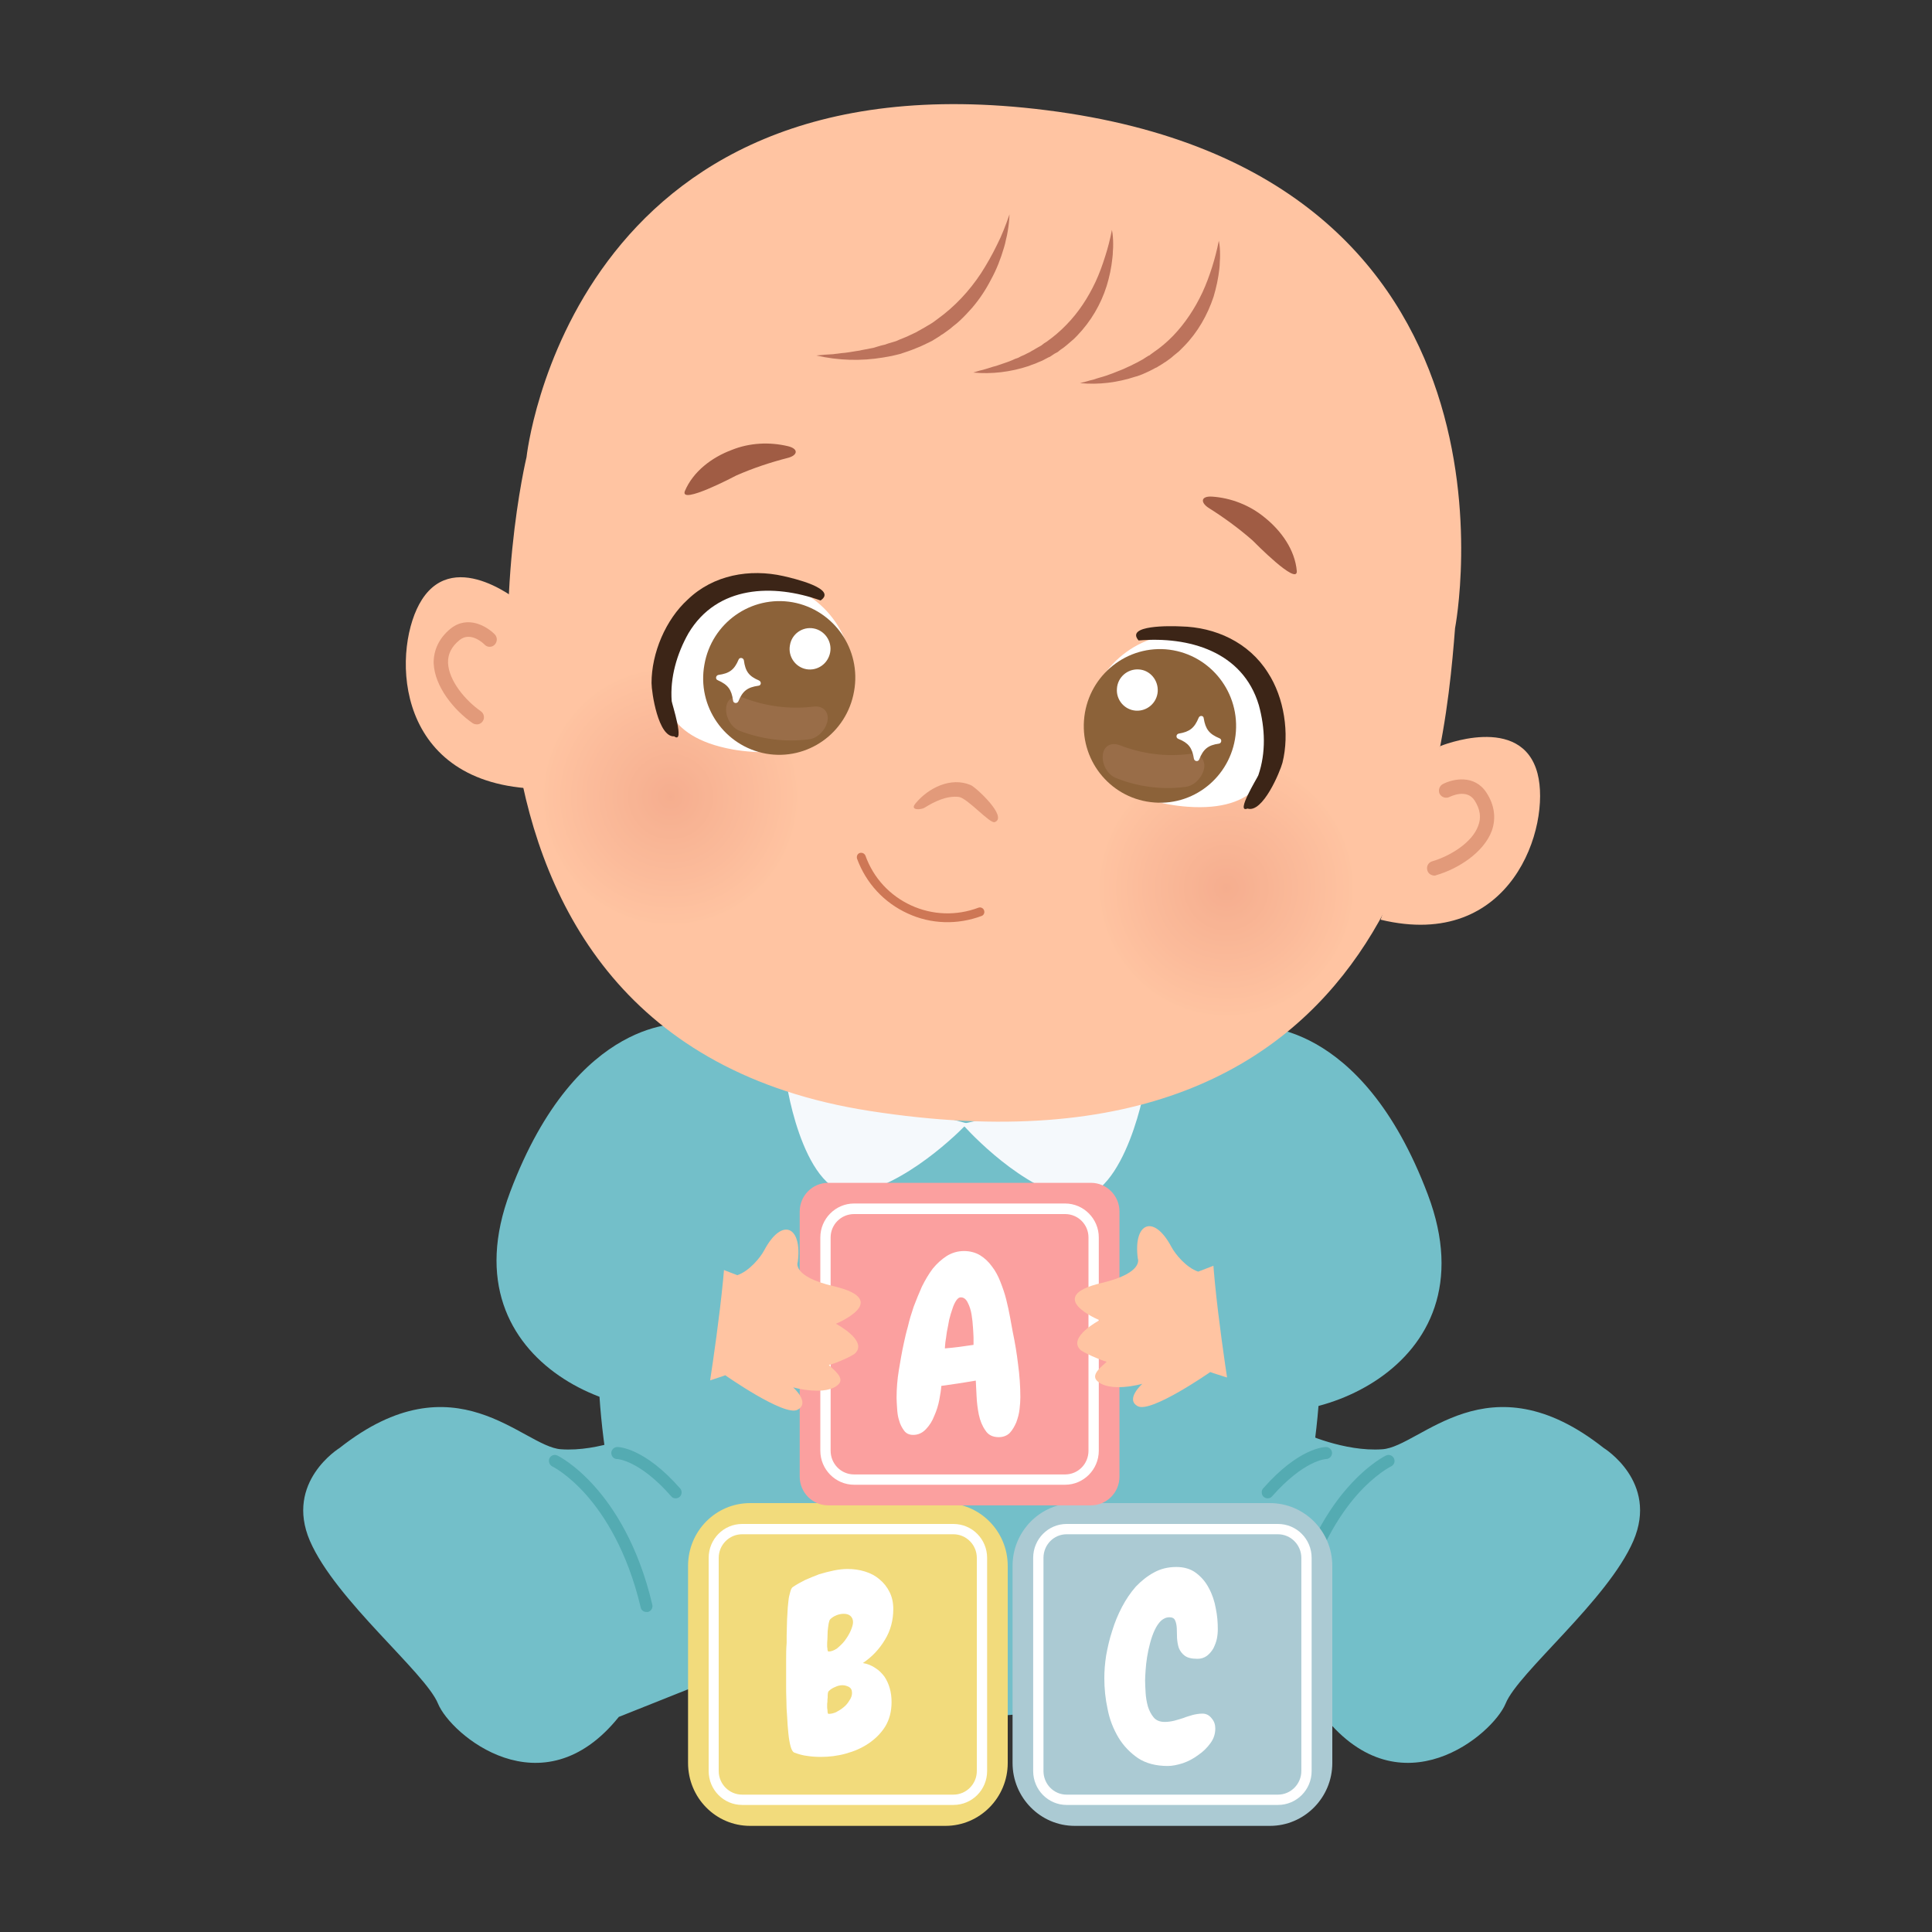 <svg version="1.0" preserveAspectRatio="xMidYMid meet" height="40" viewBox="0 0 30 30" zoomAndPan="magnify" width="40" xmlns:xlink="http://www.w3.org/1999/xlink" xmlns="http://www.w3.org/2000/svg"><rect x="0" y="0" width="30" height="30" fill="#333333" stroke="none"/><defs><clipPath id="cad0171af9"><path clip-rule="nonzero" d="M 4.418 21 L 13 21 L 13 28 L 4.418 28 Z M 4.418 21"></path></clipPath><clipPath id="dfa6eae650"><path clip-rule="nonzero" d="M 18.129 21.84 L 25.465 21.84 L 25.465 27.395 L 18.129 27.395 Z M 18.129 21.84"></path></clipPath><clipPath id="8c8210add1"><path clip-rule="nonzero" d="M 10.668 23.316 L 15.652 23.316 L 15.652 28.352 L 10.668 28.352 Z M 10.668 23.316"></path></clipPath><clipPath id="62531e0d98"><path clip-rule="nonzero" d="M 11 23 L 16 23 L 16 28.352 L 11 28.352 Z M 11 23"></path></clipPath><clipPath id="6ec27c1f80"><path clip-rule="nonzero" d="M 15.688 23.316 L 20.707 23.316 L 20.707 28.352 L 15.688 28.352 Z M 15.688 23.316"></path></clipPath><clipPath id="c8145d8acc"><path clip-rule="nonzero" d="M 16 23 L 21 23 L 21 28.352 L 16 28.352 Z M 16 23"></path></clipPath><clipPath id="f5c4b57375"><path clip-rule="nonzero" d="M 16.91 11.641 L 21.16 11.641 L 21.16 15.93 L 16.91 15.93 Z M 16.91 11.641"></path></clipPath><clipPath id="317952842a"><path clip-rule="nonzero" d="M 19.043 15.918 C 17.934 15.918 17.008 15.047 16.938 13.918 C 16.867 12.742 17.754 11.734 18.918 11.66 C 18.961 11.66 19.004 11.656 19.047 11.656 C 20.152 11.656 21.082 12.527 21.152 13.656 C 21.223 14.832 20.336 15.84 19.172 15.914 C 19.129 15.914 19.086 15.918 19.043 15.918"></path></clipPath><clipPath id="87ecf6c264"><path clip-rule="nonzero" d="M 19.043 15.918 C 17.934 15.918 17.008 15.047 16.938 13.918 C 16.867 12.742 17.754 11.734 18.918 11.66 C 18.961 11.66 19.004 11.656 19.047 11.656 C 20.152 11.656 21.082 12.527 21.152 13.656 C 21.223 14.832 20.336 15.84 19.172 15.914 C 19.129 15.914 19.086 15.918 19.043 15.918"></path></clipPath><clipPath id="989e31d5b3"><path clip-rule="nonzero" d="M 16.609 11.672 L 16.883 16.184 L 21.48 15.902 L 21.207 11.391 Z M 16.609 11.672"></path></clipPath><radialGradient fy="0" fx="0" cy="0" id="f7ccdcfec9" cx="0" r="2.12" gradientUnits="userSpaceOnUse" gradientTransform="matrix(0.994, -0.061, 0.061, 1.003, 19.042, 13.785)"><stop offset="0" stop-color="rgb(96.1%, 67.9%, 55.8%)" stop-opacity="1"></stop><stop offset="0.016" stop-color="rgb(96.185%, 68.185%, 56%)" stop-opacity="1"></stop><stop offset="0.043" stop-color="rgb(96.385%, 68.484%, 56.183%)" stop-opacity="1"></stop><stop offset="0.07" stop-color="rgb(96.5%, 68.599%, 56.354%)" stop-opacity="1"></stop><stop offset="0.082" stop-color="rgb(96.5%, 68.655%, 56.528%)" stop-opacity="1"></stop><stop offset="0.094" stop-color="rgb(96.558%, 68.855%, 56.757%)" stop-opacity="1"></stop><stop offset="0.121" stop-color="rgb(96.758%, 69.063%, 56.963%)" stop-opacity="1"></stop><stop offset="0.148" stop-color="rgb(96.899%, 69.231%, 57.13%)" stop-opacity="1"></stop><stop offset="0.16" stop-color="rgb(96.899%, 69.432%, 57.266%)" stop-opacity="1"></stop><stop offset="0.172" stop-color="rgb(96.899%, 69.666%, 57.3%)" stop-opacity="1"></stop><stop offset="0.195" stop-color="rgb(96.899%, 69.867%, 57.35%)" stop-opacity="1"></stop><stop offset="0.219" stop-color="rgb(96.967%, 70.067%, 57.568%)" stop-opacity="1"></stop><stop offset="0.242" stop-color="rgb(97.166%, 70.343%, 57.867%)" stop-opacity="1"></stop><stop offset="0.289" stop-color="rgb(97.325%, 70.578%, 58.034%)" stop-opacity="1"></stop><stop offset="0.309" stop-color="rgb(97.42%, 70.76%, 58.16%)" stop-opacity="1"></stop><stop offset="0.328" stop-color="rgb(97.543%, 71.043%, 58.444%)" stop-opacity="1"></stop><stop offset="0.367" stop-color="rgb(97.6%, 71.339%, 58.739%)" stop-opacity="1"></stop><stop offset="0.387" stop-color="rgb(97.6%, 71.53%, 58.931%)" stop-opacity="1"></stop><stop offset="0.402" stop-color="rgb(97.6%, 71.709%, 59.109%)" stop-opacity="1"></stop><stop offset="0.418" stop-color="rgb(97.688%, 71.887%, 59.2%)" stop-opacity="1"></stop><stop offset="0.434" stop-color="rgb(97.888%, 72.087%, 59.3%)" stop-opacity="1"></stop><stop offset="0.469" stop-color="rgb(98%, 72.2%, 59.503%)" stop-opacity="1"></stop><stop offset="0.484" stop-color="rgb(98%, 72.35%, 59.799%)" stop-opacity="1"></stop><stop offset="0.516" stop-color="rgb(98.083%, 72.581%, 59.996%)" stop-opacity="1"></stop><stop offset="0.527" stop-color="rgb(98.283%, 72.783%, 60.086%)" stop-opacity="1"></stop><stop offset="0.555" stop-color="rgb(98.399%, 73%, 60.286%)" stop-opacity="1"></stop><stop offset="0.582" stop-color="rgb(98.399%, 73.199%, 60.498%)" stop-opacity="1"></stop><stop offset="0.605" stop-color="rgb(98.499%, 73.398%, 60.698%)" stop-opacity="1"></stop><stop offset="0.629" stop-color="rgb(98.698%, 73.633%, 60.834%)" stop-opacity="1"></stop><stop offset="0.648" stop-color="rgb(98.799%, 73.859%, 60.959%)" stop-opacity="1"></stop><stop offset="0.668" stop-color="rgb(98.799%, 74.142%, 61.243%)" stop-opacity="1"></stop><stop offset="0.707" stop-color="rgb(98.799%, 74.416%, 61.514%)" stop-opacity="1"></stop><stop offset="0.723" stop-color="rgb(98.897%, 74.596%, 61.597%)" stop-opacity="1"></stop><stop offset="0.738" stop-color="rgb(99.097%, 74.797%, 61.714%)" stop-opacity="1"></stop><stop offset="0.77" stop-color="rgb(99.199%, 75.012%, 61.914%)" stop-opacity="1"></stop><stop offset="0.797" stop-color="rgb(99.297%, 75.311%, 62.097%)" stop-opacity="1"></stop><stop offset="0.82" stop-color="rgb(99.496%, 75.597%, 62.328%)" stop-opacity="1"></stop><stop offset="0.84" stop-color="rgb(99.599%, 75.749%, 62.579%)" stop-opacity="1"></stop><stop offset="0.879" stop-color="rgb(99.599%, 75.986%, 62.735%)" stop-opacity="1"></stop><stop offset="0.906" stop-color="rgb(99.62%, 76.355%, 62.955%)" stop-opacity="1"></stop><stop offset="0.93" stop-color="rgb(99.82%, 76.72%, 63.319%)" stop-opacity="1"></stop><stop offset="1" stop-color="rgb(100%, 76.9%, 63.499%)" stop-opacity="1"></stop></radialGradient><clipPath id="dee21cacfc"><path clip-rule="nonzero" d="M 8.301 10.23 L 12.551 10.23 L 12.551 14.523 L 8.301 14.523 Z M 8.301 10.23"></path></clipPath><clipPath id="2f1cd1f172"><path clip-rule="nonzero" d="M 10.41 14.5 C 9.305 14.5 8.375 13.629 8.305 12.5 C 8.234 11.324 9.121 10.316 10.285 10.242 C 10.328 10.242 10.371 10.238 10.414 10.238 C 11.523 10.238 12.449 11.109 12.52 12.238 C 12.59 13.414 11.703 14.426 10.539 14.496 C 10.496 14.5 10.453 14.5 10.41 14.5"></path></clipPath><clipPath id="64e0611008"><path clip-rule="nonzero" d="M 10.41 14.5 C 9.305 14.5 8.375 13.629 8.305 12.5 C 8.234 11.324 9.121 10.316 10.285 10.242 C 10.328 10.242 10.371 10.238 10.414 10.238 C 11.523 10.238 12.449 11.109 12.52 12.238 C 12.59 13.414 11.703 14.426 10.539 14.496 C 10.496 14.5 10.453 14.5 10.41 14.5"></path></clipPath><clipPath id="7cb5d5e82d"><path clip-rule="nonzero" d="M 7.98 10.254 L 8.25 14.766 L 12.848 14.484 L 12.574 9.973 Z M 7.98 10.254"></path></clipPath><radialGradient fy="0" fx="0" cy="0" id="b99a82d93e" cx="0" r="2.12" gradientUnits="userSpaceOnUse" gradientTransform="matrix(0.994, -0.061, 0.061, 1.003, 10.411, 12.368)"><stop offset="0" stop-color="rgb(96.1%, 67.9%, 55.8%)" stop-opacity="1"></stop><stop offset="0.016" stop-color="rgb(96.185%, 68.185%, 56%)" stop-opacity="1"></stop><stop offset="0.043" stop-color="rgb(96.385%, 68.484%, 56.183%)" stop-opacity="1"></stop><stop offset="0.07" stop-color="rgb(96.5%, 68.599%, 56.354%)" stop-opacity="1"></stop><stop offset="0.082" stop-color="rgb(96.5%, 68.655%, 56.528%)" stop-opacity="1"></stop><stop offset="0.094" stop-color="rgb(96.558%, 68.855%, 56.757%)" stop-opacity="1"></stop><stop offset="0.121" stop-color="rgb(96.758%, 69.063%, 56.963%)" stop-opacity="1"></stop><stop offset="0.148" stop-color="rgb(96.899%, 69.231%, 57.13%)" stop-opacity="1"></stop><stop offset="0.16" stop-color="rgb(96.899%, 69.432%, 57.266%)" stop-opacity="1"></stop><stop offset="0.172" stop-color="rgb(96.899%, 69.666%, 57.3%)" stop-opacity="1"></stop><stop offset="0.195" stop-color="rgb(96.899%, 69.867%, 57.35%)" stop-opacity="1"></stop><stop offset="0.219" stop-color="rgb(96.967%, 70.067%, 57.568%)" stop-opacity="1"></stop><stop offset="0.242" stop-color="rgb(97.166%, 70.343%, 57.867%)" stop-opacity="1"></stop><stop offset="0.289" stop-color="rgb(97.325%, 70.578%, 58.034%)" stop-opacity="1"></stop><stop offset="0.309" stop-color="rgb(97.42%, 70.76%, 58.16%)" stop-opacity="1"></stop><stop offset="0.328" stop-color="rgb(97.543%, 71.043%, 58.444%)" stop-opacity="1"></stop><stop offset="0.367" stop-color="rgb(97.6%, 71.339%, 58.739%)" stop-opacity="1"></stop><stop offset="0.387" stop-color="rgb(97.6%, 71.53%, 58.931%)" stop-opacity="1"></stop><stop offset="0.402" stop-color="rgb(97.6%, 71.709%, 59.109%)" stop-opacity="1"></stop><stop offset="0.418" stop-color="rgb(97.688%, 71.887%, 59.2%)" stop-opacity="1"></stop><stop offset="0.434" stop-color="rgb(97.888%, 72.087%, 59.3%)" stop-opacity="1"></stop><stop offset="0.469" stop-color="rgb(98%, 72.2%, 59.503%)" stop-opacity="1"></stop><stop offset="0.484" stop-color="rgb(98%, 72.35%, 59.799%)" stop-opacity="1"></stop><stop offset="0.516" stop-color="rgb(98.083%, 72.581%, 59.996%)" stop-opacity="1"></stop><stop offset="0.527" stop-color="rgb(98.283%, 72.783%, 60.086%)" stop-opacity="1"></stop><stop offset="0.555" stop-color="rgb(98.399%, 73%, 60.286%)" stop-opacity="1"></stop><stop offset="0.582" stop-color="rgb(98.399%, 73.199%, 60.498%)" stop-opacity="1"></stop><stop offset="0.605" stop-color="rgb(98.499%, 73.398%, 60.698%)" stop-opacity="1"></stop><stop offset="0.629" stop-color="rgb(98.698%, 73.633%, 60.834%)" stop-opacity="1"></stop><stop offset="0.648" stop-color="rgb(98.799%, 73.859%, 60.959%)" stop-opacity="1"></stop><stop offset="0.668" stop-color="rgb(98.799%, 74.142%, 61.243%)" stop-opacity="1"></stop><stop offset="0.707" stop-color="rgb(98.799%, 74.416%, 61.514%)" stop-opacity="1"></stop><stop offset="0.723" stop-color="rgb(98.897%, 74.596%, 61.597%)" stop-opacity="1"></stop><stop offset="0.738" stop-color="rgb(99.097%, 74.797%, 61.714%)" stop-opacity="1"></stop><stop offset="0.77" stop-color="rgb(99.199%, 75.012%, 61.914%)" stop-opacity="1"></stop><stop offset="0.797" stop-color="rgb(99.297%, 75.311%, 62.097%)" stop-opacity="1"></stop><stop offset="0.82" stop-color="rgb(99.496%, 75.597%, 62.328%)" stop-opacity="1"></stop><stop offset="0.84" stop-color="rgb(99.599%, 75.749%, 62.579%)" stop-opacity="1"></stop><stop offset="0.879" stop-color="rgb(99.599%, 75.986%, 62.735%)" stop-opacity="1"></stop><stop offset="0.906" stop-color="rgb(99.62%, 76.355%, 62.955%)" stop-opacity="1"></stop><stop offset="0.93" stop-color="rgb(99.82%, 76.72%, 63.319%)" stop-opacity="1"></stop><stop offset="1" stop-color="rgb(100%, 76.9%, 63.499%)" stop-opacity="1"></stop></radialGradient></defs><path fill-rule="nonzero" fill-opacity="1" d="M 19.484 15.996 L 10.309 15.996 C 10.309 15.996 8.832 19 9.422 22.688 C 9.422 22.688 10.152 26.738 14.898 26.656 C 19.641 26.738 20.371 22.688 20.371 22.688 C 20.961 19 19.484 15.996 19.484 15.996" fill="#73bfc9"></path><g clip-path="url(#cad0171af9)"><path fill-rule="nonzero" fill-opacity="1" d="M 9.945 22.246 C 9.945 22.246 9.305 22.547 8.711 22.504 C 8.117 22.465 7.074 21.062 5.273 22.484 C 5.273 22.484 4.418 23.008 4.812 23.926 C 5.211 24.848 6.602 25.969 6.801 26.453 C 6.996 26.934 8.418 28.141 9.609 26.66 L 12.039 25.691 C 12.039 25.691 11.305 22.766 9.945 22.246" fill="#73bfc9"></path></g><path fill-rule="nonzero" fill-opacity="1" d="M 10.039 25.031 C 9.996 25.031 9.957 25.004 9.949 24.961 C 9.738 24.07 9.375 23.523 9.109 23.219 C 8.82 22.891 8.578 22.77 8.574 22.77 C 8.531 22.746 8.512 22.691 8.531 22.645 C 8.555 22.598 8.609 22.578 8.656 22.602 C 8.664 22.605 8.926 22.734 9.238 23.086 C 9.523 23.406 9.91 23.984 10.129 24.918 C 10.141 24.969 10.109 25.02 10.059 25.031 C 10.055 25.031 10.047 25.031 10.039 25.031" fill="#54abb2"></path><path fill-rule="nonzero" fill-opacity="1" d="M 10.492 23.266 C 10.465 23.266 10.441 23.258 10.422 23.234 C 9.93 22.672 9.586 22.656 9.586 22.656 L 9.582 22.656 C 9.531 22.656 9.492 22.613 9.492 22.562 C 9.492 22.512 9.535 22.469 9.586 22.469 C 9.605 22.469 10.004 22.477 10.562 23.113 C 10.594 23.148 10.59 23.211 10.555 23.242 C 10.535 23.258 10.516 23.266 10.492 23.266" fill="#54abb2"></path><g clip-path="url(#dfa6eae650)"><path fill-rule="nonzero" fill-opacity="1" d="M 20.23 22.246 C 20.23 22.246 20.871 22.547 21.465 22.504 C 22.062 22.465 23.102 21.062 24.902 22.484 C 24.902 22.484 25.758 23.008 25.363 23.926 C 24.965 24.848 23.574 25.969 23.379 26.453 C 23.18 26.934 21.758 28.141 20.566 26.66 L 18.137 25.691 C 18.137 25.691 18.871 22.766 20.23 22.246" fill="#73bfc9"></path></g><path fill-rule="nonzero" fill-opacity="1" d="M 20.137 25.031 C 20.129 25.031 20.125 25.031 20.117 25.031 C 20.066 25.02 20.035 24.969 20.047 24.918 C 20.266 23.984 20.652 23.406 20.938 23.086 C 21.25 22.734 21.512 22.605 21.52 22.602 C 21.566 22.578 21.621 22.598 21.645 22.645 C 21.668 22.691 21.648 22.746 21.602 22.77 C 21.598 22.77 21.355 22.891 21.066 23.219 C 20.801 23.523 20.438 24.07 20.227 24.961 C 20.219 25.004 20.18 25.031 20.137 25.031" fill="#54abb2"></path><path fill-rule="nonzero" fill-opacity="1" d="M 19.684 23.266 C 19.66 23.266 19.641 23.258 19.621 23.242 C 19.586 23.211 19.582 23.148 19.613 23.113 C 20.172 22.477 20.57 22.469 20.59 22.469 C 20.641 22.469 20.684 22.512 20.684 22.562 C 20.684 22.613 20.641 22.656 20.59 22.656 C 20.582 22.656 20.246 22.676 19.754 23.234 C 19.734 23.258 19.711 23.266 19.684 23.266" fill="#54abb2"></path><path fill-rule="nonzero" fill-opacity="1" d="M 12.199 16.695 C 12.211 16.926 12.531 18.719 13.371 18.516 C 14.211 18.309 15.02 17.445 15.02 17.445 L 12.199 16.695" fill="#f5f9fc"></path><path fill-rule="nonzero" fill-opacity="1" d="M 17.785 16.809 C 17.766 17.039 17.379 18.82 16.551 18.582 C 15.719 18.348 14.941 17.453 14.941 17.453 L 17.785 16.809" fill="#f5f9fc"></path><g clip-path="url(#8c8210add1)"><path fill-rule="nonzero" fill-opacity="1" d="M 14.68 28.352 L 11.648 28.352 C 11.113 28.352 10.684 27.914 10.684 27.375 L 10.684 24.316 C 10.684 23.777 11.113 23.34 11.648 23.34 L 14.68 23.34 C 15.215 23.34 15.648 23.777 15.648 24.316 L 15.648 27.375 C 15.648 27.914 15.215 28.352 14.68 28.352" fill="#f2db7c"></path></g><g clip-path="url(#62531e0d98)"><path fill-rule="nonzero" fill-opacity="1" d="M 11.523 23.824 C 11.324 23.824 11.16 23.988 11.16 24.191 L 11.16 27.5 C 11.16 27.703 11.324 27.867 11.523 27.867 L 14.805 27.867 C 15.004 27.867 15.168 27.703 15.168 27.5 L 15.168 24.191 C 15.168 23.988 15.004 23.824 14.805 23.824 Z M 14.805 28.027 L 11.523 28.027 C 11.238 28.027 11.004 27.793 11.004 27.5 L 11.004 24.191 C 11.004 23.898 11.238 23.664 11.523 23.664 L 14.805 23.664 C 15.094 23.664 15.328 23.898 15.328 24.191 L 15.328 27.5 C 15.328 27.793 15.094 28.027 14.805 28.027" fill="#ffffff"></path></g><path fill-rule="nonzero" fill-opacity="1" d="M 13.23 26.289 C 13.23 26.242 13.215 26.215 13.184 26.195 C 13.152 26.18 13.121 26.168 13.082 26.168 C 13.047 26.168 13.008 26.176 12.969 26.195 C 12.93 26.211 12.898 26.23 12.875 26.254 C 12.867 26.258 12.859 26.27 12.855 26.293 C 12.852 26.312 12.852 26.332 12.852 26.359 C 12.848 26.383 12.848 26.406 12.848 26.426 C 12.844 26.449 12.844 26.461 12.844 26.469 C 12.844 26.477 12.844 26.484 12.844 26.5 C 12.844 26.516 12.844 26.531 12.848 26.547 C 12.848 26.566 12.852 26.578 12.852 26.594 C 12.855 26.609 12.863 26.613 12.867 26.613 C 12.902 26.613 12.941 26.605 12.984 26.586 C 13.027 26.562 13.066 26.539 13.102 26.508 C 13.141 26.477 13.168 26.441 13.191 26.402 C 13.219 26.363 13.23 26.324 13.23 26.289 Z M 13.246 25.188 C 13.246 25.145 13.23 25.113 13.203 25.09 C 13.18 25.07 13.145 25.059 13.102 25.059 C 13.066 25.059 13.027 25.066 12.988 25.082 C 12.949 25.098 12.918 25.117 12.891 25.145 C 12.883 25.152 12.875 25.172 12.867 25.211 C 12.863 25.246 12.855 25.285 12.852 25.328 C 12.852 25.375 12.848 25.414 12.848 25.453 C 12.844 25.496 12.844 25.52 12.844 25.531 C 12.844 25.539 12.844 25.547 12.844 25.559 C 12.844 25.57 12.844 25.582 12.848 25.594 C 12.848 25.605 12.848 25.617 12.852 25.629 C 12.855 25.637 12.859 25.645 12.863 25.645 C 12.906 25.645 12.949 25.629 12.996 25.598 C 13.039 25.562 13.082 25.523 13.117 25.477 C 13.152 25.43 13.184 25.379 13.207 25.328 C 13.23 25.273 13.246 25.227 13.246 25.188 Z M 13.871 24.984 C 13.871 25.16 13.828 25.32 13.742 25.461 C 13.656 25.605 13.543 25.727 13.398 25.824 C 13.473 25.836 13.539 25.863 13.594 25.902 C 13.652 25.938 13.695 25.984 13.734 26.035 C 13.77 26.09 13.797 26.148 13.816 26.215 C 13.836 26.285 13.844 26.355 13.844 26.43 C 13.844 26.574 13.812 26.699 13.746 26.809 C 13.68 26.914 13.59 27.004 13.484 27.074 C 13.379 27.145 13.262 27.195 13.133 27.23 C 13.004 27.266 12.875 27.281 12.746 27.281 C 12.676 27.281 12.605 27.277 12.535 27.266 C 12.465 27.258 12.398 27.238 12.336 27.215 C 12.312 27.207 12.293 27.176 12.277 27.121 C 12.262 27.066 12.25 27 12.242 26.918 C 12.234 26.84 12.227 26.758 12.223 26.664 C 12.215 26.574 12.211 26.484 12.211 26.402 C 12.207 26.316 12.207 26.242 12.207 26.18 C 12.207 26.117 12.207 26.074 12.207 26.047 C 12.207 25.957 12.207 25.867 12.207 25.777 C 12.207 25.688 12.207 25.598 12.215 25.512 C 12.215 25.488 12.215 25.453 12.215 25.402 C 12.215 25.355 12.219 25.301 12.219 25.242 C 12.219 25.184 12.223 25.117 12.227 25.055 C 12.23 24.988 12.234 24.926 12.242 24.867 C 12.246 24.812 12.258 24.762 12.27 24.723 C 12.281 24.68 12.293 24.656 12.309 24.645 C 12.367 24.605 12.43 24.57 12.5 24.535 C 12.57 24.504 12.645 24.473 12.719 24.445 C 12.797 24.422 12.871 24.402 12.945 24.387 C 13.023 24.371 13.094 24.363 13.16 24.363 C 13.254 24.363 13.344 24.375 13.43 24.402 C 13.52 24.43 13.594 24.469 13.656 24.523 C 13.723 24.578 13.773 24.641 13.812 24.719 C 13.852 24.797 13.871 24.887 13.871 24.984" fill="#ffffff"></path><g clip-path="url(#6ec27c1f80)"><path fill-rule="nonzero" fill-opacity="1" d="M 19.719 28.352 L 16.688 28.352 C 16.156 28.352 15.723 27.914 15.723 27.375 L 15.723 24.316 C 15.723 23.777 16.156 23.34 16.688 23.34 L 19.719 23.34 C 20.254 23.34 20.688 23.777 20.688 24.316 L 20.688 27.375 C 20.688 27.914 20.254 28.352 19.719 28.352" fill="#abcad3"></path></g><g clip-path="url(#c8145d8acc)"><path fill-rule="nonzero" fill-opacity="1" d="M 16.562 23.824 C 16.363 23.824 16.203 23.988 16.203 24.191 L 16.203 27.5 C 16.203 27.703 16.363 27.867 16.562 27.867 L 19.844 27.867 C 20.043 27.867 20.207 27.703 20.207 27.5 L 20.207 24.191 C 20.207 23.988 20.043 23.824 19.844 23.824 Z M 19.844 28.027 L 16.562 28.027 C 16.277 28.027 16.043 27.793 16.043 27.5 L 16.043 24.191 C 16.043 23.898 16.277 23.664 16.562 23.664 L 19.844 23.664 C 20.133 23.664 20.367 23.898 20.367 24.191 L 20.367 27.5 C 20.367 27.793 20.133 28.027 19.844 28.027" fill="#ffffff"></path></g><path fill-rule="nonzero" fill-opacity="1" d="M 18.91 25.297 C 18.91 25.344 18.906 25.395 18.895 25.449 C 18.883 25.504 18.863 25.551 18.84 25.598 C 18.812 25.645 18.781 25.68 18.742 25.711 C 18.699 25.742 18.652 25.758 18.594 25.758 C 18.504 25.758 18.441 25.742 18.398 25.711 C 18.355 25.68 18.324 25.637 18.305 25.59 C 18.289 25.543 18.281 25.492 18.277 25.438 C 18.277 25.383 18.273 25.328 18.273 25.281 C 18.27 25.234 18.262 25.191 18.246 25.16 C 18.234 25.129 18.203 25.113 18.16 25.113 C 18.109 25.113 18.066 25.133 18.027 25.168 C 17.988 25.207 17.957 25.254 17.93 25.312 C 17.902 25.371 17.879 25.438 17.859 25.512 C 17.84 25.582 17.824 25.656 17.812 25.73 C 17.801 25.801 17.793 25.871 17.789 25.934 C 17.785 26 17.781 26.051 17.781 26.094 C 17.781 26.145 17.785 26.211 17.789 26.285 C 17.793 26.355 17.805 26.426 17.824 26.496 C 17.844 26.562 17.875 26.621 17.914 26.668 C 17.953 26.715 18.012 26.738 18.086 26.738 C 18.137 26.738 18.188 26.73 18.234 26.719 C 18.281 26.707 18.332 26.691 18.379 26.676 C 18.426 26.656 18.473 26.645 18.523 26.629 C 18.574 26.617 18.621 26.609 18.672 26.609 C 18.73 26.609 18.777 26.633 18.816 26.684 C 18.855 26.73 18.871 26.781 18.871 26.84 C 18.871 26.922 18.848 26.996 18.797 27.066 C 18.746 27.137 18.684 27.199 18.609 27.25 C 18.535 27.305 18.457 27.348 18.367 27.379 C 18.281 27.406 18.203 27.422 18.133 27.422 C 17.953 27.422 17.797 27.383 17.672 27.301 C 17.547 27.215 17.445 27.109 17.367 26.98 C 17.289 26.848 17.23 26.703 17.199 26.539 C 17.164 26.379 17.148 26.219 17.148 26.059 C 17.148 25.953 17.156 25.836 17.176 25.707 C 17.199 25.582 17.227 25.453 17.27 25.324 C 17.309 25.195 17.359 25.074 17.422 24.953 C 17.484 24.836 17.555 24.73 17.637 24.637 C 17.723 24.547 17.816 24.473 17.918 24.418 C 18.023 24.359 18.141 24.332 18.266 24.332 C 18.387 24.332 18.492 24.363 18.574 24.426 C 18.656 24.488 18.723 24.566 18.773 24.664 C 18.824 24.758 18.859 24.863 18.879 24.977 C 18.902 25.086 18.91 25.195 18.91 25.297" fill="#ffffff"></path><path fill-rule="nonzero" fill-opacity="1" d="M 16.941 23.375 L 12.859 23.375 C 12.617 23.375 12.418 23.176 12.418 22.93 L 12.418 18.812 C 12.418 18.566 12.617 18.367 12.859 18.367 L 16.941 18.367 C 17.184 18.367 17.383 18.566 17.383 18.812 L 17.383 22.93 C 17.383 23.176 17.184 23.375 16.941 23.375" fill="#fba09f"></path><path fill-rule="nonzero" fill-opacity="1" d="M 13.262 18.852 C 13.059 18.852 12.898 19.016 12.898 19.215 L 12.898 22.527 C 12.898 22.73 13.059 22.895 13.262 22.895 L 16.539 22.895 C 16.742 22.895 16.902 22.73 16.902 22.527 L 16.902 19.215 C 16.902 19.016 16.742 18.852 16.539 18.852 Z M 16.539 23.055 L 13.262 23.055 C 12.973 23.055 12.738 22.816 12.738 22.527 L 12.738 19.215 C 12.738 18.926 12.973 18.688 13.262 18.688 L 16.539 18.688 C 16.828 18.688 17.062 18.926 17.062 19.215 L 17.062 22.527 C 17.062 22.816 16.828 23.055 16.539 23.055" fill="#ffffff"></path><path fill-rule="nonzero" fill-opacity="1" d="M 15.117 20.773 C 15.117 20.742 15.113 20.691 15.109 20.621 C 15.105 20.551 15.098 20.48 15.086 20.41 C 15.074 20.34 15.055 20.281 15.027 20.227 C 15 20.172 14.965 20.145 14.918 20.145 C 14.895 20.145 14.871 20.16 14.848 20.195 C 14.824 20.23 14.805 20.273 14.789 20.324 C 14.77 20.375 14.754 20.434 14.738 20.496 C 14.727 20.562 14.715 20.621 14.703 20.68 C 14.695 20.738 14.688 20.793 14.68 20.84 C 14.676 20.887 14.672 20.918 14.672 20.938 C 14.82 20.926 14.969 20.906 15.117 20.883 Z M 15.844 21.699 C 15.844 21.75 15.84 21.809 15.832 21.879 C 15.824 21.953 15.805 22.02 15.781 22.086 C 15.754 22.148 15.723 22.203 15.68 22.25 C 15.637 22.293 15.578 22.316 15.508 22.316 C 15.414 22.316 15.344 22.281 15.301 22.211 C 15.254 22.145 15.219 22.062 15.199 21.965 C 15.18 21.871 15.168 21.773 15.164 21.676 C 15.16 21.574 15.156 21.496 15.152 21.438 C 14.973 21.469 14.793 21.496 14.617 21.52 C 14.613 21.578 14.602 21.648 14.586 21.734 C 14.57 21.82 14.543 21.906 14.508 21.984 C 14.477 22.066 14.434 22.133 14.379 22.191 C 14.324 22.25 14.258 22.281 14.18 22.281 C 14.117 22.281 14.07 22.258 14.039 22.215 C 14.004 22.168 13.977 22.117 13.961 22.055 C 13.941 21.996 13.934 21.934 13.93 21.867 C 13.926 21.801 13.922 21.75 13.922 21.707 C 13.922 21.559 13.934 21.418 13.957 21.277 C 13.98 21.137 14.004 20.996 14.035 20.855 C 14.051 20.781 14.07 20.695 14.098 20.598 C 14.121 20.496 14.152 20.395 14.188 20.289 C 14.227 20.184 14.27 20.082 14.316 19.977 C 14.367 19.875 14.422 19.781 14.484 19.699 C 14.547 19.621 14.621 19.555 14.699 19.504 C 14.781 19.453 14.871 19.426 14.969 19.426 C 15.062 19.426 15.148 19.449 15.219 19.492 C 15.289 19.535 15.352 19.594 15.402 19.664 C 15.457 19.734 15.5 19.816 15.535 19.906 C 15.57 19.996 15.602 20.086 15.625 20.18 C 15.648 20.273 15.668 20.363 15.684 20.453 C 15.699 20.539 15.715 20.621 15.727 20.688 C 15.762 20.852 15.789 21.02 15.809 21.188 C 15.832 21.359 15.844 21.527 15.844 21.699" fill="#ffffff"></path><path fill-rule="nonzero" fill-opacity="1" d="M 12.98 20.555 C 12.98 20.555 13.477 20.816 13.281 21.012 C 13.242 21.055 12.965 21.176 12.871 21.195 C 12.93 21.262 13.125 21.391 13.02 21.496 C 12.828 21.684 12.332 21.547 12.316 21.543 C 12.324 21.551 12.586 21.785 12.383 21.891 C 12.18 22 11.262 21.355 11.262 21.355 C 11.262 21.355 10.938 21.477 10.465 21.586 L 10.684 19.52 C 11.113 19.668 11.449 19.801 11.449 19.801 C 11.633 19.738 11.805 19.531 11.867 19.414 C 12.145 18.891 12.461 19.047 12.387 19.598 C 12.387 19.598 12.289 19.82 12.949 19.973 C 13.867 20.191 12.98 20.555 12.98 20.555" fill="#ffc4a2"></path><path fill-rule="nonzero" fill-opacity="1" d="M 10.625 15.898 C 10.625 15.898 8.965 15.742 7.922 18.508 C 6.879 21.273 9.969 22.27 10.977 21.754 C 10.977 21.754 11.273 19.945 11.273 19.145 C 11.273 19.145 10.52 18.785 10.488 18.508 C 10.453 18.23 10.625 15.898 10.625 15.898" fill="#73bfc9"></path><path fill-rule="nonzero" fill-opacity="1" d="M 17.074 20.5 C 17.074 20.5 16.578 20.762 16.773 20.957 C 16.812 21 17.09 21.121 17.184 21.145 C 17.125 21.207 16.93 21.34 17.035 21.441 C 17.227 21.629 17.723 21.492 17.738 21.488 C 17.73 21.496 17.469 21.73 17.668 21.836 C 17.875 21.945 18.793 21.305 18.793 21.305 C 18.793 21.305 19.113 21.422 19.59 21.531 L 19.367 19.465 C 18.941 19.613 18.605 19.746 18.605 19.746 C 18.422 19.684 18.25 19.477 18.188 19.359 C 17.91 18.84 17.594 18.992 17.668 19.543 C 17.668 19.543 17.766 19.766 17.105 19.922 C 16.188 20.137 17.074 20.5 17.074 20.5" fill="#ffc4a2"></path><path fill-rule="nonzero" fill-opacity="1" d="M 19.469 15.941 C 19.469 15.941 21.129 15.785 22.172 18.551 C 23.215 21.316 20.125 22.312 19.117 21.797 C 19.117 21.797 18.82 19.988 18.82 19.188 C 18.82 19.188 19.574 18.828 19.605 18.551 C 19.641 18.273 19.469 15.941 19.469 15.941" fill="#73bfc9"></path><path fill-rule="nonzero" fill-opacity="1" d="M 8.117 9.383 C 8.117 9.383 7.078 8.488 6.551 9.312 C 6.098 10.016 6.066 12.059 8.16 12.238 L 8.117 9.383" fill="#ffc4a2"></path><path fill-rule="nonzero" fill-opacity="1" d="M 22.363 11.586 C 22.363 11.586 23.629 11.066 23.875 12.012 C 24.086 12.824 23.48 14.773 21.438 14.281 L 22.363 11.586" fill="#ffc4a2"></path><path fill-rule="nonzero" fill-opacity="1" d="M 8.176 7.098 C 8.176 7.098 6.012 16.082 13.5 17.25 C 21.801 18.547 22.422 11.961 22.594 9.754 C 22.594 9.754 23.973 2.684 16.246 1.711 C 8.848 0.777 8.176 7.098 8.176 7.098" fill="#ffc4a2"></path><g clip-path="url(#f5c4b57375)"><g clip-path="url(#317952842a)"><g clip-path="url(#87ecf6c264)"><g clip-path="url(#989e31d5b3)"><path fill-rule="nonzero" d="M 16.652 11.672 L 16.926 16.18 L 21.418 15.902 L 21.145 11.398 Z M 16.652 11.672" fill="url(#f7ccdcfec9)"></path></g></g></g></g><g clip-path="url(#dee21cacfc)"><g clip-path="url(#2f1cd1f172)"><g clip-path="url(#64e0611008)"><g clip-path="url(#7cb5d5e82d)"><path fill-rule="nonzero" d="M 8.043 10.254 L 8.316 14.762 L 12.809 14.484 L 12.535 9.98 Z M 8.043 10.254" fill="url(#b99a82d93e)"></path></g></g></g></g><path fill-rule="nonzero" fill-opacity="1" d="M 14.215 12.477 C 14.414 12.234 14.766 12.059 15.074 12.191 C 15.152 12.223 15.66 12.691 15.445 12.766 C 15.371 12.793 15.027 12.398 14.891 12.375 C 14.703 12.352 14.512 12.445 14.355 12.543 C 14.305 12.574 14.121 12.59 14.215 12.477" fill="#e29a7a"></path><path fill-rule="nonzero" fill-opacity="1" d="M 10.633 7.629 C 10.762 7.32 11.055 7.102 11.359 6.988 C 11.637 6.875 11.949 6.859 12.242 6.93 C 12.406 6.973 12.383 7.07 12.238 7.109 C 11.961 7.18 11.691 7.27 11.434 7.383 C 11.391 7.406 10.562 7.84 10.633 7.629" fill="#a05c44"></path><path fill-rule="nonzero" fill-opacity="1" d="M 20.137 8.871 C 20.109 8.535 19.891 8.238 19.637 8.035 C 19.406 7.844 19.113 7.73 18.816 7.711 C 18.645 7.703 18.641 7.801 18.762 7.883 C 19.004 8.035 19.234 8.203 19.449 8.391 C 19.484 8.426 20.141 9.094 20.137 8.871" fill="#a05c44"></path><path fill-rule="nonzero" fill-opacity="1" d="M 22.254 13.594 C 22.211 13.586 22.176 13.559 22.164 13.516 C 22.145 13.453 22.18 13.391 22.238 13.375 C 22.516 13.293 22.859 13.086 22.953 12.824 C 23.004 12.695 22.984 12.566 22.898 12.43 C 22.773 12.238 22.52 12.371 22.508 12.375 C 22.453 12.402 22.387 12.383 22.355 12.328 C 22.328 12.273 22.352 12.203 22.402 12.176 C 22.559 12.094 22.895 12.02 23.082 12.309 C 23.207 12.5 23.234 12.707 23.164 12.902 C 23.039 13.238 22.641 13.492 22.301 13.59 C 22.285 13.598 22.27 13.598 22.254 13.594" fill="#e29a7a"></path><path fill-rule="nonzero" fill-opacity="1" d="M 7.387 11.246 C 7.426 11.254 7.469 11.238 7.496 11.199 C 7.531 11.148 7.516 11.078 7.465 11.043 C 7.23 10.879 6.969 10.574 6.957 10.293 C 6.953 10.156 7.012 10.039 7.137 9.938 C 7.312 9.797 7.516 10 7.523 10.008 C 7.566 10.055 7.637 10.055 7.68 10.012 C 7.723 9.969 7.727 9.898 7.684 9.852 C 7.562 9.727 7.266 9.547 6.996 9.762 C 6.82 9.906 6.73 10.094 6.734 10.301 C 6.75 10.66 7.047 11.027 7.34 11.23 C 7.355 11.238 7.371 11.246 7.387 11.246" fill="#e29a7a"></path><path fill-rule="nonzero" fill-opacity="1" d="M 15.676 3.328 C 15.648 3.41 15.617 3.492 15.586 3.57 C 15.555 3.648 15.52 3.727 15.48 3.805 C 15.406 3.957 15.324 4.102 15.234 4.242 C 15.051 4.52 14.824 4.762 14.559 4.953 L 14.512 4.988 L 14.484 5.008 L 14.461 5.023 L 14.355 5.086 L 14.25 5.145 C 14.215 5.168 14.176 5.18 14.141 5.199 C 14.066 5.238 13.988 5.262 13.914 5.297 L 13.797 5.332 L 13.738 5.352 L 13.676 5.367 C 13.637 5.379 13.598 5.391 13.559 5.402 L 13.371 5.438 C 13.352 5.445 13.332 5.445 13.312 5.449 L 13.188 5.469 C 13.145 5.477 13.102 5.48 13.059 5.484 L 12.934 5.5 C 12.891 5.504 12.848 5.504 12.805 5.508 C 12.762 5.512 12.719 5.516 12.676 5.52 C 13.016 5.598 13.367 5.609 13.715 5.551 L 13.848 5.527 C 13.891 5.516 13.934 5.508 13.977 5.496 C 14.059 5.469 14.145 5.441 14.227 5.406 C 14.312 5.375 14.391 5.332 14.473 5.293 L 14.586 5.223 L 14.613 5.203 L 14.645 5.184 L 14.699 5.145 C 14.715 5.133 14.734 5.121 14.754 5.105 L 14.805 5.062 C 14.84 5.035 14.875 5.008 14.906 4.977 C 14.973 4.914 15.035 4.848 15.094 4.781 C 15.211 4.645 15.309 4.496 15.391 4.336 C 15.477 4.18 15.539 4.016 15.59 3.844 C 15.602 3.805 15.613 3.762 15.621 3.719 C 15.633 3.676 15.641 3.633 15.648 3.59 C 15.664 3.5 15.672 3.414 15.676 3.328" fill="#bc735c"></path><path fill-rule="nonzero" fill-opacity="1" d="M 17.266 3.57 C 17.238 3.715 17.203 3.852 17.16 3.984 C 17.117 4.121 17.07 4.25 17.012 4.375 C 16.895 4.625 16.746 4.852 16.559 5.043 C 16.465 5.141 16.363 5.227 16.254 5.305 L 16.211 5.332 L 16.172 5.363 C 16.141 5.379 16.113 5.398 16.082 5.414 C 16.055 5.434 16.023 5.445 15.996 5.465 L 15.949 5.488 C 15.934 5.496 15.918 5.504 15.902 5.512 C 15.871 5.523 15.84 5.539 15.812 5.555 C 15.777 5.566 15.746 5.578 15.715 5.594 C 15.652 5.621 15.586 5.641 15.52 5.664 C 15.488 5.676 15.453 5.688 15.418 5.695 C 15.387 5.707 15.352 5.715 15.316 5.727 C 15.285 5.738 15.25 5.746 15.215 5.754 C 15.18 5.766 15.145 5.773 15.113 5.785 C 15.398 5.812 15.691 5.777 15.973 5.684 C 15.988 5.676 16.008 5.672 16.023 5.664 L 16.078 5.645 C 16.109 5.629 16.145 5.617 16.18 5.602 C 16.211 5.586 16.246 5.566 16.277 5.551 L 16.305 5.539 L 16.375 5.492 L 16.426 5.465 C 16.441 5.453 16.453 5.441 16.469 5.43 C 16.5 5.41 16.531 5.387 16.559 5.363 L 16.645 5.289 C 16.676 5.266 16.699 5.238 16.727 5.211 C 16.938 4.992 17.094 4.727 17.184 4.441 C 17.227 4.301 17.258 4.156 17.273 4.008 C 17.277 3.973 17.281 3.938 17.281 3.898 C 17.285 3.863 17.285 3.828 17.285 3.789 C 17.285 3.719 17.281 3.645 17.266 3.57" fill="#bc735c"></path><path fill-rule="nonzero" fill-opacity="1" d="M 18.926 3.738 C 18.898 3.879 18.863 4.016 18.82 4.152 C 18.777 4.285 18.73 4.414 18.672 4.539 C 18.555 4.789 18.402 5.02 18.219 5.211 C 18.125 5.309 18.023 5.395 17.914 5.469 L 17.871 5.5 L 17.852 5.516 L 17.828 5.527 C 17.801 5.543 17.773 5.562 17.742 5.582 C 17.715 5.598 17.684 5.613 17.656 5.629 L 17.609 5.652 C 17.594 5.66 17.578 5.668 17.562 5.676 C 17.531 5.691 17.5 5.703 17.469 5.719 C 17.438 5.734 17.406 5.746 17.375 5.758 C 17.312 5.785 17.246 5.809 17.18 5.832 C 17.148 5.844 17.113 5.852 17.078 5.863 C 17.047 5.871 17.012 5.883 16.977 5.895 C 16.945 5.902 16.91 5.91 16.875 5.922 C 16.84 5.93 16.805 5.941 16.77 5.949 C 17.059 5.977 17.352 5.941 17.633 5.848 C 17.648 5.844 17.668 5.84 17.684 5.832 L 17.738 5.812 C 17.77 5.797 17.805 5.781 17.84 5.766 C 17.871 5.75 17.906 5.734 17.938 5.715 L 17.965 5.703 L 17.988 5.688 L 18.035 5.66 L 18.082 5.629 C 18.098 5.621 18.113 5.609 18.129 5.598 C 18.16 5.574 18.191 5.555 18.219 5.527 L 18.305 5.457 C 18.332 5.43 18.359 5.402 18.387 5.375 C 18.598 5.16 18.75 4.891 18.844 4.609 C 18.887 4.465 18.918 4.32 18.934 4.176 C 18.938 4.141 18.941 4.102 18.941 4.066 C 18.945 4.027 18.945 3.992 18.945 3.957 C 18.945 3.883 18.941 3.809 18.926 3.738" fill="#bc735c"></path><path fill-rule="nonzero" fill-opacity="1" d="M 13.211 10.773 C 13.07 11.586 12.172 11.777 11.375 11.637 C 10.297 11.441 10.227 10.801 10.324 10.254 C 10.465 9.441 11.227 8.898 12.027 9.043 C 12.824 9.188 13.355 9.961 13.211 10.773" fill="#ffffff"></path><path fill-rule="nonzero" fill-opacity="1" d="M 13.262 10.734 C 13.148 11.387 12.535 11.816 11.895 11.703 C 11.25 11.586 10.82 10.969 10.938 10.32 C 11.051 9.672 11.664 9.238 12.309 9.352 C 12.949 9.469 13.379 10.086 13.262 10.734" fill="#8c6239"></path><path fill-rule="nonzero" fill-opacity="1" d="M 12.742 9.324 C 12.008 9.062 11.137 9.086 10.691 9.832 C 10.512 10.148 10.402 10.52 10.43 10.887 C 10.434 10.926 10.641 11.562 10.469 11.434 C 10.219 11.449 10.117 10.746 10.117 10.605 C 10.117 10.141 10.336 9.621 10.68 9.309 C 11.078 8.926 11.641 8.828 12.164 8.945 C 12.316 8.98 13.012 9.141 12.742 9.324" fill="#3c2517"></path><path fill-rule="nonzero" fill-opacity="1" d="M 12.266 10.02 C 12.234 10.191 12.348 10.359 12.52 10.391 C 12.695 10.422 12.859 10.305 12.891 10.129 C 12.922 9.957 12.805 9.789 12.633 9.758 C 12.461 9.727 12.293 9.844 12.266 10.02" fill="#ffffff"></path><path fill-rule="nonzero" fill-opacity="1" d="M 12.562 11.48 C 12.195 11.527 11.828 11.48 11.484 11.348 C 11.348 11.293 11.258 11.121 11.277 10.98 C 11.293 10.84 11.414 10.781 11.547 10.836 C 11.891 10.969 12.262 11.016 12.625 10.973 C 12.77 10.953 12.867 11.039 12.852 11.18 C 12.832 11.32 12.703 11.465 12.562 11.48" fill="#996d48"></path><path fill-rule="nonzero" fill-opacity="1" d="M 11.145 10.562 C 11.305 10.633 11.359 10.707 11.383 10.879 C 11.387 10.922 11.445 10.93 11.465 10.891 C 11.531 10.73 11.605 10.672 11.777 10.648 C 11.82 10.645 11.828 10.586 11.785 10.566 C 11.629 10.5 11.574 10.426 11.551 10.254 C 11.543 10.211 11.484 10.203 11.469 10.242 C 11.402 10.402 11.324 10.457 11.156 10.48 C 11.113 10.488 11.105 10.547 11.145 10.562" fill="#ffffff"></path><path fill-rule="nonzero" fill-opacity="1" d="M 16.875 11.234 C 16.812 12.059 17.633 12.469 18.441 12.527 C 19.535 12.605 19.762 12.004 19.801 11.449 C 19.859 10.625 19.254 9.91 18.445 9.852 C 17.637 9.793 16.934 10.414 16.875 11.234" fill="#ffffff"></path><path fill-rule="nonzero" fill-opacity="1" d="M 16.832 11.188 C 16.785 11.844 17.273 12.414 17.926 12.461 C 18.578 12.512 19.145 12.016 19.191 11.359 C 19.238 10.703 18.75 10.133 18.098 10.082 C 17.445 10.035 16.879 10.531 16.832 11.188" fill="#8c6239"></path><path fill-rule="nonzero" fill-opacity="1" d="M 17.68 9.945 C 18.457 9.879 19.297 10.113 19.547 10.949 C 19.645 11.305 19.66 11.688 19.539 12.039 C 19.527 12.074 19.176 12.637 19.371 12.555 C 19.609 12.633 19.879 11.977 19.914 11.844 C 20.027 11.391 19.941 10.832 19.688 10.445 C 19.391 9.973 18.871 9.738 18.336 9.727 C 18.18 9.719 17.469 9.703 17.68 9.945" fill="#3c2517"></path><path fill-rule="nonzero" fill-opacity="1" d="M 17.977 10.738 C 17.965 10.914 17.812 11.047 17.637 11.035 C 17.461 11.023 17.328 10.867 17.344 10.691 C 17.355 10.516 17.508 10.383 17.684 10.395 C 17.859 10.406 17.988 10.562 17.977 10.738" fill="#ffffff"></path><path fill-rule="nonzero" fill-opacity="1" d="M 17.332 12.082 C 17.672 12.219 18.043 12.266 18.406 12.219 C 18.551 12.203 18.68 12.059 18.699 11.918 C 18.715 11.777 18.613 11.691 18.473 11.707 C 18.105 11.754 17.738 11.707 17.395 11.574 C 17.258 11.52 17.141 11.578 17.125 11.719 C 17.105 11.859 17.195 12.031 17.332 12.082" fill="#996d48"></path><path fill-rule="nonzero" fill-opacity="1" d="M 18.93 11.547 C 18.758 11.57 18.684 11.633 18.621 11.793 C 18.605 11.832 18.547 11.824 18.539 11.781 C 18.512 11.609 18.453 11.535 18.297 11.473 C 18.254 11.457 18.262 11.398 18.305 11.391 C 18.473 11.363 18.547 11.305 18.613 11.145 C 18.629 11.105 18.688 11.109 18.691 11.152 C 18.719 11.324 18.777 11.398 18.938 11.465 C 18.977 11.48 18.969 11.539 18.93 11.547" fill="#ffffff"></path><path fill-rule="nonzero" fill-opacity="1" d="M 14.094 14.184 C 14.457 14.352 14.867 14.363 15.242 14.223 C 15.277 14.211 15.293 14.172 15.281 14.137 C 15.27 14.102 15.23 14.082 15.195 14.094 C 14.852 14.223 14.48 14.211 14.148 14.059 C 13.816 13.906 13.562 13.633 13.438 13.285 C 13.422 13.25 13.383 13.234 13.348 13.246 C 13.312 13.258 13.297 13.301 13.309 13.336 C 13.449 13.715 13.727 14.016 14.094 14.184" fill="#ce7755"></path></svg>
